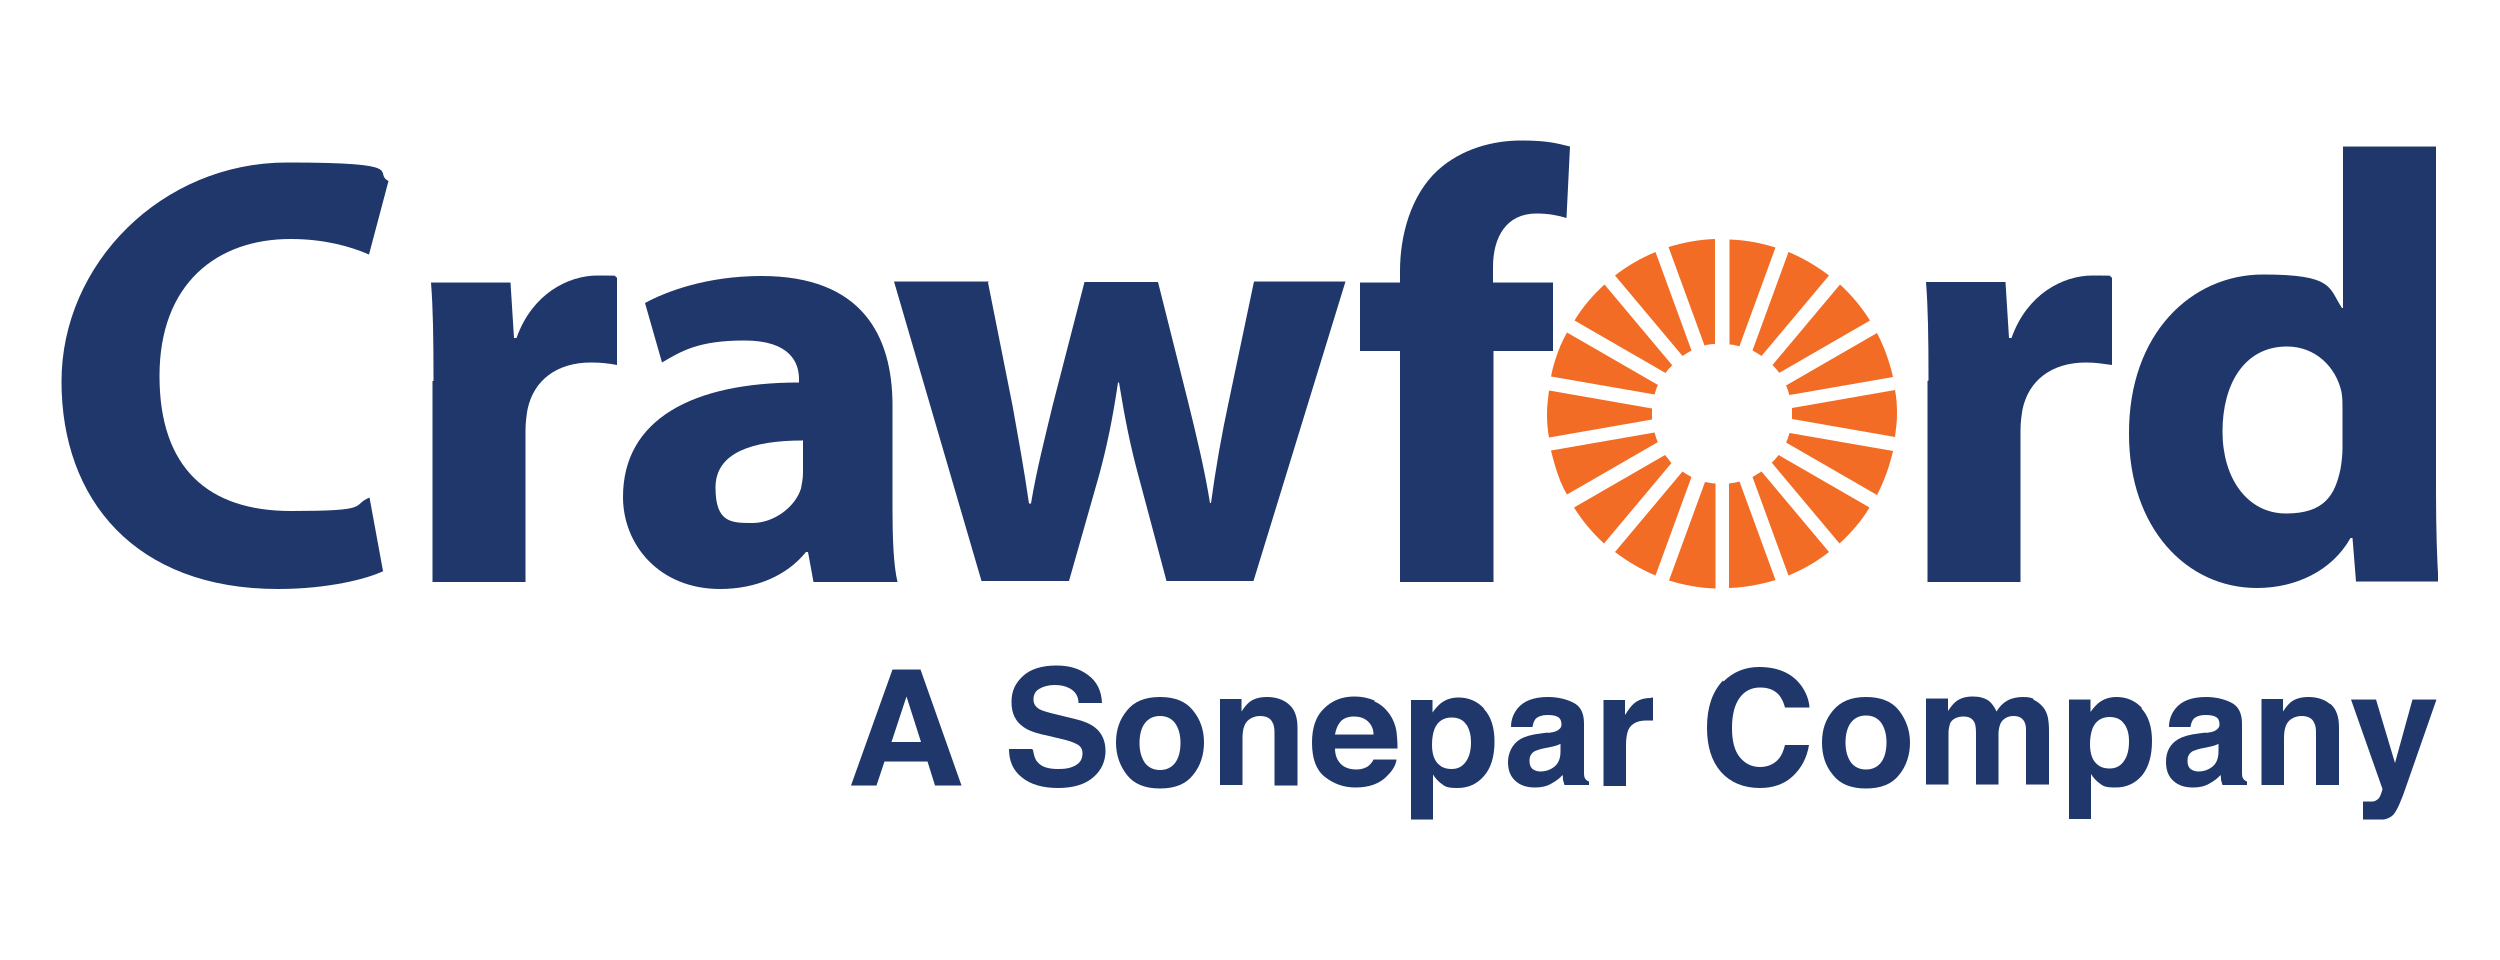 <?xml version="1.0" encoding="UTF-8"?>
<svg xmlns="http://www.w3.org/2000/svg" xmlns:xlink="http://www.w3.org/1999/xlink" version="1.1" viewBox="0 0 500 192">
  <defs>
    <style>
      .cls-1 {
        fill: none;
      }

      .crw-2 {
        fill: #f36c25;
      }

      .cls-3 {
        clip-path: url(#clippath-1);
      }

      .cls-4 {
        clip-path: url(#clippath);
      }

      .cls-5 {
        fill: #20376c;
      }
    </style>
    <clipPath id="clippath">
      <rect class="cls-1" x="12.3" y="28.1" width="475.3" height="135.9"/>
    </clipPath>
    <clipPath id="clippath-1">
      <rect class="cls-1" x="12.3" y="28" width="475.3" height="135.9"/>
    </clipPath>
  </defs>
  <!-- Generator: Adobe Illustrator 28.7.1, SVG Export Plug-In . SVG Version: 1.2.0 Build 142)  -->
  <g>
    <g id="Layer_1">
      <g id="Crawford_Logo-_Primary">
        <g class="cls-4">
          <g class="cls-3">
            <path class="cls-5" d="M76.7,114.2c-3.3,1.6-11.2,3.6-21.1,3.6-28.6,0-43.3-17.9-43.3-41.5s20.1-43.8,45.1-43.8,17,2,20.3,3.7l-3.9,14.7c-3.7-1.6-8.9-3.1-15.7-3.1-14.7,0-26.2,8.9-26.2,27.4s9.8,27,26.3,27,11.9-1.1,15.7-2.7l2.7,14.7Z"/>
            <path class="cls-5" d="M86.7,76.2c0-8.8-.1-14.6-.5-19.7h15.9l.7,11.1h.5c3.1-8.8,10.3-12.5,16.2-12.5s2.6.1,3.9.4v17.5c-1.6-.3-3.1-.5-5.2-.5-6.9,0-11.5,3.6-12.7,9.4-.2,1.2-.4,2.6-.4,4.2v30.3h-18.6v-40.2Z"/>
            <path class="cls-5" d="M160.5,88.1c-9.8,0-17.4,2.3-17.4,9.4s3.2,7.1,7.4,7.1,8.5-3.1,9.7-6.9c.2-1,.4-2.1.4-3.2v-6.5ZM178.5,101.9c0,5.6.2,11.2,1,14.5h-16.8l-1.1-6h-.4c-3.9,4.8-10.1,7.4-17.2,7.4-12.1,0-19.4-8.8-19.4-18.4,0-15.6,14-22.9,35.2-22.9v-.7c0-3.2-1.7-7.7-10.9-7.7s-12.6,2.1-16.5,4.4l-3.4-11.9c4.2-2.3,12.4-5.4,23.3-5.4,20,0,26.2,11.8,26.2,25.9v21Z"/>
            <path class="cls-5" d="M197.6,56.5l4.9,24.6c1.1,6.1,2.3,12.7,3.3,19.6h.4c1.1-6.7,2.9-13.6,4.3-19.5l6.4-24.8h14.7l6,23.9c1.7,6.9,3.3,13.5,4.4,20.3h.2c.9-6.7,2.1-13.6,3.6-20.5l5-23.8h18.3l-18.4,59.9h-17.4l-5.6-21c-1.6-5.9-2.7-11.3-3.9-18.7h-.2c-1.1,7.5-2.3,13.1-3.8,18.6l-6,21.1h-17.5l-17.5-59.9h19Z"/>
            <path class="cls-5" d="M280,116.4v-46.2h-8v-13.7h8v-2.3c0-7.2,2.2-15.2,7.5-20.1,4.8-4.4,11.2-6,16.7-6s7.2.6,9.8,1.2l-.7,14.3c-1.6-.5-3.6-.9-6-.9-6.1,0-8.7,4.8-8.7,10.7v3.1h12v13.7h-11.9v46.2h-18.6Z"/>
            <path class="cls-5" d="M385.7,76.1c0-8.8-.1-14.6-.5-19.7h15.9l.7,11.2h.5c3.1-8.8,10.3-12.5,16.2-12.5s2.6.1,3.9.4v17.5c-1.6-.2-3.1-.5-5.2-.5-6.9,0-11.5,3.6-12.7,9.4-.2,1.2-.4,2.6-.4,4.2v30.3h-18.6v-40.2Z"/>
            <path class="cls-5" d="M468.5,81.8c0-1.1,0-2.3-.2-3.4-1.1-5-5.2-9.1-10.9-9.1-8.6,0-12.9,7.6-12.9,17s5,16.4,12.7,16.4,9.8-3.7,10.9-8.9c.2-1.2.4-2.7.4-4.2v-7.8ZM487.2,29.3v69.1c0,6.9.2,13.8.5,17.9h-16.5l-.7-8.7h-.4c-3.7,6.6-11,10-18.7,10-14.2,0-25.6-12.1-25.6-30.8-.1-20.1,12.5-31.9,26.8-31.9s13.1,2.7,15.8,6.7h.2V29.3h18.6Z"/>
            <path class="crw-2" d="M354.4,92.6l13.5,16.1c2.3-2.1,4.4-4.5,6-7.2l-18.2-10.5c-.4.6-.9,1.1-1.4,1.6"/>
            <path class="crw-2" d="M357.9,79l20.7-3.6c-.7-3.1-1.8-6.1-3.2-8.8l-18.2,10.5c.3.6.5,1.3.7,2"/>
            <path class="crw-2" d="M350.5,95.4l7.2,19.7c2.9-1.2,5.7-2.8,8.1-4.7l-13.5-16.1c-.6.4-1.2.7-1.8,1.1"/>
            <path class="crw-2" d="M357.2,88.5l18.2,10.5c1.4-2.7,2.5-5.7,3.2-8.8l-20.7-3.6c-.2.7-.4,1.3-.7,2"/>
            <path class="crw-2" d="M358.4,83.5c0,.1,0,.2,0,.3l20.6,3.6c.2-1.5.4-3.1.4-4.7s-.1-3.2-.4-4.7l-20.6,3.6c0,.6,0,1.2,0,1.8"/>
            <path class="crw-2" d="M355.8,74.6l18.2-10.5c-1.7-2.7-3.7-5.1-6-7.2l-13.5,16.1c.5.5.9,1,1.4,1.6"/>
            <path class="crw-2" d="M333.8,116.1c2.9.9,6,1.5,9.3,1.6v-21c-.7,0-1.4-.2-2.1-.3l-7.2,19.7Z"/>
            <path class="crw-2" d="M334.4,73l-13.5-16.1c-2.3,2.1-4.4,4.5-6,7.2l18.2,10.5c.4-.6.9-1.1,1.4-1.6"/>
            <path class="crw-2" d="M338.3,95.4c-.6-.3-1.2-.7-1.8-1.1l-13.5,16.1c2.5,1.9,5.2,3.5,8.1,4.7l7.2-19.7Z"/>
            <path class="crw-2" d="M338.3,70.1l-7.2-19.7c-2.9,1.2-5.7,2.8-8.1,4.7l13.5,16.1c.6-.4,1.2-.8,1.8-1.1"/>
            <path class="crw-2" d="M343,68.8v-21c-3.2.1-6.3.7-9.3,1.6l7.2,19.7c.7-.2,1.4-.3,2.1-.3"/>
            <path class="crw-2" d="M334,92.2c-.3-.4-.7-.8-1-1.2l-18.2,10.5c1.7,2.7,3.7,5.1,6,7.2l13.5-16.1c-.1-.1-.3-.3-.4-.4"/>
            <path class="crw-2" d="M345.8,96.7v20.9c3.2-.1,6.3-.7,9.3-1.6l-7.2-19.7c-.7.2-1.4.3-2.1.4"/>
            <path class="crw-2" d="M331.6,88.5c-.3-.6-.5-1.3-.7-2l-20.7,3.6c.5,2.1,1.1,4.2,1.9,6.2.4.9.8,1.8,1.3,2.6l18.2-10.5Z"/>
            <path class="crw-2" d="M347.9,69.2l7.2-19.7c-2.9-.9-6-1.5-9.2-1.6v21c.7,0,1.4.2,2.1.4"/>
            <path class="crw-2" d="M330.4,82c0-.1,0-.2,0-.3l-20.6-3.6c-.2,1.5-.4,3.1-.4,4.7s.1,3.1.4,4.7l20.6-3.6c0-.6,0-1.2,0-1.8"/>
            <path class="crw-2" d="M331.6,77l-18.2-10.5c-.5.9-.9,1.7-1.3,2.6-.8,2-1.5,4-1.9,6.2l20.7,3.6c.2-.7.4-1.3.7-2"/>
            <path class="crw-2" d="M352.3,71.2l13.5-16.1c-2.5-1.9-5.2-3.5-8.1-4.7l-7.2,19.7c.6.3,1.2.7,1.8,1.1"/>
            <path class="cls-5" d="M178.3,148.4h5.9s-2.9-9.1-2.9-9.1l-3,9.1ZM178.6,133.9h5.5s8.2,23.2,8.2,23.2h-5.3s-1.5-4.8-1.5-4.8h-8.6s-1.6,4.8-1.6,4.8h-5.1l8.3-23.2Z"/>
            <path class="cls-5" d="M206.6,150c.2,1.1.4,1.9.9,2.4.8,1,2.2,1.4,4.1,1.4,1.2,0,2.1-.1,2.8-.4,1.4-.5,2.1-1.4,2.1-2.7,0-.8-.3-1.4-1-1.8-.7-.4-1.8-.8-3.2-1.1l-2.5-.6c-2.5-.5-4.2-1.1-5.1-1.8-1.6-1.1-2.4-2.7-2.4-5s.8-3.8,2.3-5.2c1.5-1.4,3.8-2.1,6.7-2.1,2.5,0,4.6.6,6.3,1.9,1.8,1.3,2.7,3.2,2.8,5.6h-4.7c0-1.4-.7-2.4-1.9-3-.8-.4-1.7-.6-2.9-.6s-2.3.3-3.1.8c-.8.5-1.1,1.2-1.1,2.1s.4,1.4,1.1,1.9c.5.3,1.5.6,3.1,1l4.1,1c1.8.4,3.1,1,4,1.7,1.4,1.1,2.1,2.7,2.1,4.7s-.8,3.9-2.5,5.3c-1.6,1.4-4,2.1-7,2.1s-5.5-.7-7.2-2.1c-1.8-1.4-2.6-3.3-2.6-5.7h4.6Z"/>
            <path class="cls-5" d="M235,152.6c.7-.9,1.1-2.3,1.1-4s-.4-3-1.1-4c-.7-.9-1.7-1.4-3-1.4s-2.3.5-3,1.4c-.7.9-1.1,2.3-1.1,4s.4,3,1.1,4c.7.9,1.7,1.4,3,1.4s2.3-.5,3-1.4M238.6,155c-1.4,1.8-3.6,2.7-6.6,2.7-3,0-5.2-.9-6.6-2.7-1.4-1.8-2.2-3.9-2.2-6.5,0-2.5.7-4.6,2.2-6.4,1.4-1.8,3.6-2.7,6.6-2.7,3,0,5.2.9,6.6,2.7,1.5,1.8,2.2,4,2.2,6.4s-.7,4.7-2.2,6.5"/>
            <path class="cls-5" d="M257.8,140.9c1.1.9,1.7,2.5,1.7,4.6v11.6s-4.6,0-4.6,0v-10.5c0-.9-.1-1.6-.4-2.1-.4-.9-1.3-1.3-2.5-1.3s-2.6.6-3.1,1.9c-.3.7-.4,1.6-.4,2.6v9.3s-4.5,0-4.5,0v-17.2s4.3,0,4.3,0v2.5c.6-.9,1.1-1.5,1.6-1.9.9-.7,2.1-1,3.5-1,1.8,0,3.2.5,4.3,1.4"/>
            <path class="cls-5" d="M268.2,144.2c-.6.7-1,1.5-1.2,2.7h7.7c0-1.2-.5-2.1-1.2-2.7-.7-.6-1.6-.9-2.7-.9s-2,.3-2.7,1M274.9,140.3c1.2.5,2.2,1.4,3,2.5.7,1,1.2,2.2,1.4,3.5.1.8.2,1.9.2,3.4h-12.5c0,1.7.7,2.9,1.8,3.6.7.4,1.5.6,2.5.6s1.9-.3,2.5-.8c.3-.3.7-.7.9-1.2h4.6c-.1,1-.7,2.1-1.7,3.1-1.5,1.7-3.7,2.5-6.5,2.5-2.3,0-4.3-.7-6.1-2.1-1.8-1.4-2.6-3.7-2.6-6.9,0-3,.8-5.3,2.4-6.8,1.6-1.6,3.6-2.4,6.1-2.4,1.5,0,2.8.3,4,.8"/>
            <path class="cls-5" d="M293.3,145c-.6-1-1.6-1.5-3-1.5-1.6,0-2.8.8-3.4,2.3-.3.8-.5,1.9-.5,3.1,0,2,.5,3.4,1.6,4.2.6.5,1.4.7,2.3.7,1.3,0,2.2-.5,2.9-1.5.7-1,1-2.3,1-3.9,0-1.3-.3-2.5-.9-3.5M296.8,141.8c1.4,1.5,2.1,3.7,2.1,6.5,0,3-.7,5.3-2.1,6.9-1.4,1.6-3.1,2.4-5.3,2.4s-2.5-.3-3.4-1c-.5-.4-1-.9-1.5-1.7v9s-4.4,0-4.4,0v-23.9s4.3,0,4.3,0v2.5c.5-.7,1-1.3,1.6-1.8,1-.8,2.2-1.2,3.6-1.2,2,0,3.7.7,5.1,2.2"/>
            <path class="cls-5" d="M312.2,148.7c-.3.2-.6.3-.9.4-.3.1-.7.2-1.2.3l-1,.2c-1,.2-1.6.4-2.1.6-.7.4-1.1,1-1.1,1.9s.2,1.3.6,1.7c.4.3,1,.5,1.6.5,1,0,1.9-.3,2.7-.9.8-.6,1.3-1.6,1.3-3.1v-1.7ZM309.5,146.6c.8-.1,1.4-.2,1.8-.4.6-.3,1-.7,1-1.3s-.2-1.2-.7-1.5c-.5-.3-1.2-.4-2.2-.4s-1.8.3-2.3.8c-.3.4-.5.9-.6,1.6h-4.3c0-1.5.5-2.7,1.3-3.7,1.2-1.5,3.2-2.3,6.1-2.3,1.9,0,3.6.4,5,1.1,1.5.7,2.2,2.1,2.2,4.2v7.9c0,.5,0,1.2,0,2,0,.6.1,1,.3,1.2.1.2.4.4.7.5v.7h-4.9c-.1-.3-.2-.7-.3-1,0-.3,0-.7-.1-1-.6.7-1.3,1.2-2.2,1.7-1,.6-2.1.8-3.3.8-1.6,0-2.9-.4-3.9-1.3-1-.9-1.5-2.1-1.5-3.8s.8-3.6,2.5-4.6c.9-.5,2.2-.9,4-1.1l1.5-.2Z"/>
            <path class="cls-5" d="M330.2,139.5c0,0,.2,0,.4,0v4.6c-.3,0-.5,0-.8,0-.2,0-.4,0-.5,0-1.8,0-3,.6-3.6,1.8-.3.7-.5,1.7-.5,3.1v8.2s-4.5,0-4.5,0v-17.2s4.3,0,4.3,0v3c.7-1.1,1.3-1.9,1.8-2.3.8-.7,1.9-1.1,3.3-1.1s.1,0,.2,0"/>
            <path class="cls-5" d="M344.7,136.3c1.9-1.9,4.3-2.9,7.1-2.9,3.9,0,6.7,1.3,8.5,3.8,1,1.4,1.5,2.9,1.6,4.3h-4.9c-.3-1.1-.7-1.9-1.2-2.5-.9-1-2.1-1.5-3.8-1.5-1.7,0-3.1.7-4.1,2.1-1,1.4-1.5,3.4-1.5,6,0,2.6.5,4.6,1.6,5.9,1.1,1.3,2.4,1.9,4,1.9s2.9-.6,3.8-1.7c.5-.6.9-1.5,1.2-2.7h4.8c-.4,2.5-1.5,4.6-3.2,6.2-1.7,1.6-3.9,2.4-6.6,2.4-3.3,0-5.9-1.1-7.8-3.2-1.9-2.2-2.8-5.1-2.8-8.9,0-4.1,1.1-7.2,3.2-9.4"/>
            <path class="cls-5" d="M376.2,152.5c.7-.9,1.1-2.3,1.1-4,0-1.7-.4-3-1.1-4-.7-.9-1.7-1.4-3-1.4s-2.3.5-3,1.4c-.7.9-1.1,2.3-1.1,4s.4,3,1.1,4c.7.9,1.7,1.4,3,1.4s2.3-.5,3-1.4M379.8,155c-1.4,1.8-3.6,2.7-6.6,2.7-3,0-5.2-.9-6.6-2.7-1.5-1.8-2.2-3.9-2.2-6.5s.7-4.6,2.2-6.4c1.5-1.8,3.6-2.7,6.6-2.7,3,0,5.2.9,6.6,2.7,1.4,1.8,2.2,4,2.2,6.4s-.7,4.7-2.2,6.5"/>
            <path class="cls-5" d="M406.6,139.9c.7.3,1.4.8,2,1.5.5.6.8,1.3,1,2.2.1.6.2,1.4.2,2.5v10.8s-4.6,0-4.6,0v-10.9c0-.7-.1-1.2-.3-1.6-.4-.8-1.1-1.2-2.2-1.2s-2.1.5-2.6,1.5c-.2.5-.4,1.2-.4,2v10.2s-4.5,0-4.5,0v-10.2c0-1-.1-1.8-.3-2.2-.4-.8-1.1-1.2-2.2-1.2s-2.1.4-2.6,1.2c-.2.5-.4,1.2-.4,2.1v10.3s-4.5,0-4.5,0v-17.2s4.4,0,4.4,0v2.5c.6-.9,1.1-1.5,1.6-1.9.9-.7,2-1,3.4-1,1.3,0,2.4.3,3.2.9.6.5,1.1,1.2,1.5,2.1.6-1,1.3-1.7,2.2-2.2.9-.5,2-.7,3.1-.7s1.5.1,2.2.4"/>
            <path class="cls-5" d="M424.9,144.9c-.6-1-1.6-1.5-3-1.5-1.6,0-2.8.8-3.4,2.3-.3.8-.5,1.9-.5,3.1,0,2,.5,3.4,1.6,4.2.6.5,1.4.7,2.3.7,1.3,0,2.2-.5,2.9-1.5.7-1,1-2.3,1-3.9s-.3-2.5-.9-3.5M428.3,141.7c1.4,1.5,2.1,3.7,2.1,6.5,0,3-.7,5.3-2,6.9-1.4,1.6-3.1,2.4-5.3,2.4s-2.5-.3-3.4-1c-.5-.4-1-.9-1.5-1.7v9s-4.4,0-4.4,0v-23.9s4.3,0,4.3,0v2.5c.5-.7,1-1.3,1.6-1.8,1-.8,2.2-1.2,3.6-1.2,2,0,3.7.7,5.1,2.2"/>
            <path class="cls-5" d="M443.8,148.7c-.3.2-.6.3-.9.4s-.7.2-1.2.3l-1,.2c-1,.2-1.6.4-2.1.6-.7.4-1.1,1-1.1,1.9s.2,1.3.6,1.7c.4.3,1,.5,1.6.5,1,0,1.9-.3,2.7-.9.8-.6,1.3-1.6,1.3-3.1v-1.7ZM441.1,146.6c.8-.1,1.4-.2,1.8-.4.6-.3,1-.7,1-1.3,0-.7-.2-1.2-.7-1.5-.5-.3-1.2-.4-2.2-.4s-1.8.3-2.3.8c-.3.4-.5.9-.6,1.6h-4.3c0-1.5.5-2.7,1.3-3.7,1.2-1.5,3.2-2.3,6.1-2.3,1.9,0,3.6.4,5,1.1,1.5.7,2.2,2.2,2.2,4.2v7.9c0,.5,0,1.2,0,2,0,.6.1,1,.3,1.2.1.2.4.4.7.5v.7h-4.9c-.1-.3-.2-.7-.3-1,0-.3,0-.7-.1-1-.6.7-1.3,1.2-2.2,1.7-1,.6-2.1.8-3.3.8-1.6,0-2.9-.4-3.9-1.3-1-.9-1.5-2.1-1.5-3.8,0-2.1.8-3.6,2.5-4.6.9-.5,2.2-.9,4-1.1l1.5-.2Z"/>
            <path class="cls-5" d="M466.1,140.8c1.1.9,1.7,2.5,1.7,4.6v11.6s-4.6,0-4.6,0v-10.4c0-.9-.1-1.6-.4-2.1-.4-.9-1.3-1.3-2.5-1.3s-2.6.6-3.1,1.9c-.3.7-.4,1.6-.4,2.6v9.3s-4.5,0-4.5,0v-17.2s4.3,0,4.3,0v2.5c.6-.9,1.1-1.5,1.6-1.9.9-.7,2.1-1,3.5-1,1.8,0,3.2.5,4.3,1.4"/>
            <path class="cls-5" d="M472.6,160.3h.6c.4,0,.9,0,1.3,0,.4,0,.7-.2,1-.4.3-.2.5-.6.7-1.1.2-.6.3-.9.3-1l-6.3-17.9h5s3.8,12.7,3.8,12.7l3.5-12.7h4.8s-5.9,16.9-5.9,16.9c-1.1,3.3-2,5.3-2.7,6.1-.7.8-2,1.2-4,1.2s-.7,0-1,0c-.2,0-.6,0-1.1,0v-3.6Z"/>
          </g>
        </g>
      </g>
    </g>
  </g>
</svg>
